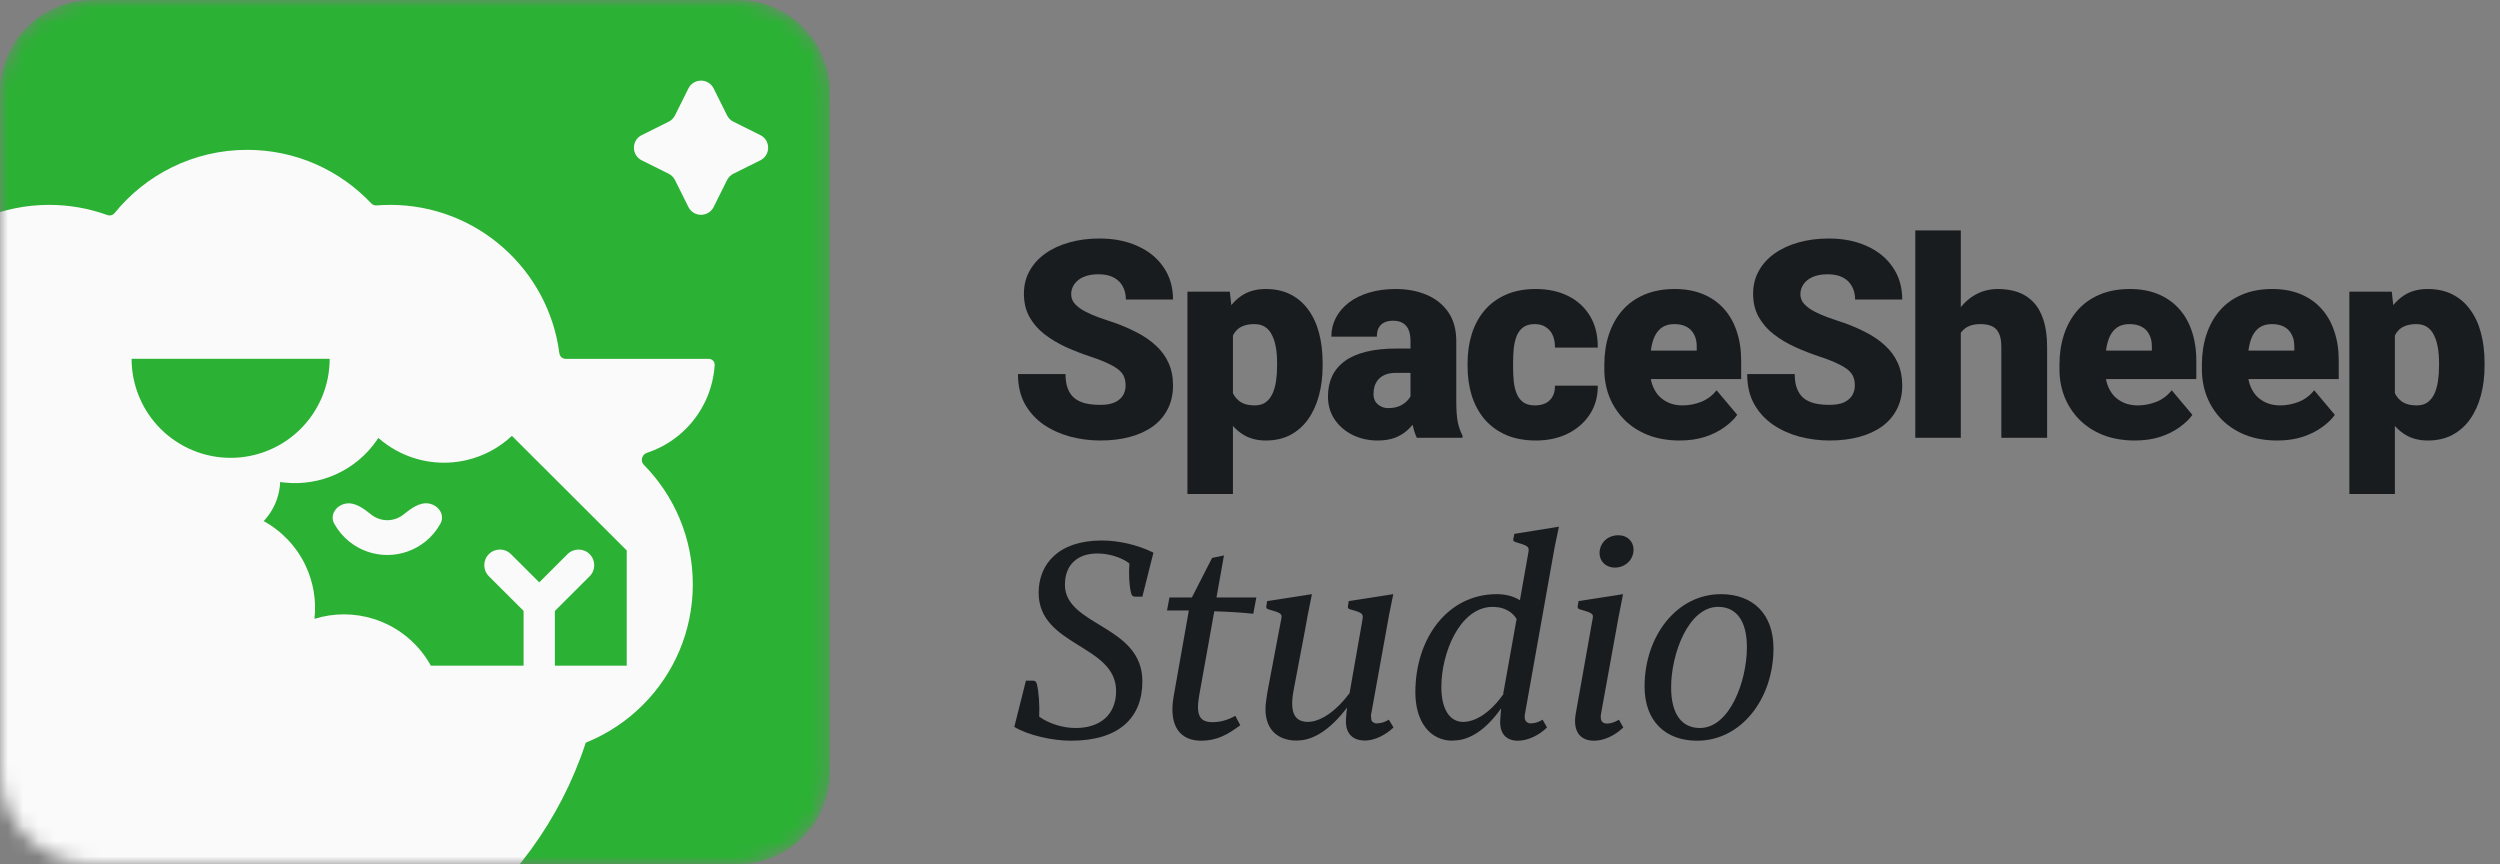 <svg width="162" height="56" viewBox="0 0 162 56" fill="none" xmlns="http://www.w3.org/2000/svg">
<rect x="0" y="0" width="162" height="56" fill="#808080" stroke="none"/>
<path d="M72.94 24.983C72.94 24.785 72.911 24.607 72.852 24.45C72.794 24.286 72.686 24.135 72.528 23.995C72.371 23.855 72.143 23.715 71.846 23.575C71.554 23.429 71.169 23.277 70.691 23.12C70.13 22.933 69.591 22.723 69.071 22.49C68.552 22.25 68.088 21.973 67.68 21.658C67.271 21.338 66.947 20.964 66.708 20.538C66.469 20.107 66.349 19.605 66.349 19.033C66.349 18.485 66.472 17.992 66.717 17.555C66.962 17.111 67.303 16.735 67.741 16.426C68.184 16.111 68.704 15.872 69.299 15.708C69.894 15.539 70.545 15.455 71.251 15.455C72.184 15.455 73.007 15.618 73.719 15.945C74.436 16.265 74.997 16.723 75.399 17.318C75.808 17.908 76.012 18.605 76.012 19.41H72.957C72.957 19.089 72.89 18.806 72.756 18.561C72.628 18.316 72.432 18.123 72.17 17.983C71.907 17.843 71.577 17.773 71.181 17.773C70.796 17.773 70.472 17.832 70.209 17.948C69.947 18.065 69.748 18.223 69.614 18.421C69.48 18.613 69.413 18.826 69.413 19.06C69.413 19.252 69.465 19.427 69.57 19.585C69.681 19.736 69.836 19.879 70.034 20.013C70.238 20.148 70.483 20.276 70.769 20.398C71.061 20.521 71.388 20.64 71.749 20.757C72.426 20.973 73.027 21.215 73.552 21.483C74.084 21.746 74.53 22.046 74.892 22.385C75.259 22.717 75.537 23.096 75.723 23.522C75.916 23.948 76.012 24.429 76.012 24.966C76.012 25.538 75.901 26.045 75.679 26.488C75.458 26.932 75.14 27.308 74.725 27.617C74.311 27.921 73.815 28.151 73.237 28.308C72.66 28.466 72.015 28.545 71.303 28.545C70.65 28.545 70.005 28.463 69.369 28.3C68.739 28.131 68.167 27.874 67.653 27.53C67.14 27.18 66.728 26.733 66.419 26.191C66.116 25.643 65.964 24.992 65.964 24.24H69.045C69.045 24.613 69.095 24.928 69.194 25.185C69.293 25.441 69.439 25.648 69.631 25.806C69.824 25.958 70.06 26.068 70.34 26.138C70.62 26.203 70.941 26.235 71.303 26.235C71.694 26.235 72.009 26.179 72.248 26.068C72.488 25.952 72.663 25.8 72.774 25.613C72.884 25.421 72.94 25.211 72.94 24.983Z" fill="#191C1F"/>
<path d="M79.894 20.722V32.01H76.945V18.902H79.693L79.894 20.722ZM85.706 23.522V23.706C85.706 24.394 85.627 25.033 85.47 25.622C85.312 26.211 85.079 26.725 84.769 27.162C84.46 27.6 84.075 27.941 83.614 28.186C83.159 28.425 82.631 28.545 82.03 28.545C81.464 28.545 80.977 28.419 80.568 28.168C80.16 27.918 79.818 27.57 79.544 27.127C79.27 26.684 79.048 26.176 78.879 25.605C78.71 25.033 78.576 24.429 78.476 23.793V23.557C78.576 22.875 78.71 22.242 78.879 21.658C79.048 21.069 79.27 20.556 79.544 20.118C79.818 19.681 80.157 19.34 80.559 19.095C80.968 18.85 81.455 18.727 82.021 18.727C82.622 18.727 83.15 18.841 83.605 19.068C84.066 19.296 84.451 19.623 84.761 20.048C85.076 20.468 85.312 20.973 85.47 21.562C85.627 22.151 85.706 22.805 85.706 23.522ZM82.756 23.706V23.522C82.756 23.155 82.73 22.819 82.678 22.516C82.625 22.207 82.54 21.938 82.424 21.711C82.313 21.483 82.164 21.308 81.977 21.186C81.791 21.063 81.56 21.002 81.286 21.002C80.971 21.002 80.705 21.052 80.49 21.151C80.279 21.244 80.11 21.39 79.982 21.588C79.859 21.781 79.772 22.023 79.719 22.315C79.673 22.601 79.652 22.936 79.658 23.321V24.038C79.646 24.482 79.69 24.873 79.789 25.211C79.888 25.543 80.061 25.803 80.306 25.99C80.551 26.176 80.883 26.27 81.303 26.27C81.584 26.27 81.817 26.206 82.004 26.077C82.19 25.943 82.339 25.759 82.45 25.526C82.561 25.287 82.64 25.013 82.686 24.703C82.733 24.394 82.756 24.062 82.756 23.706Z" fill="#191C1F"/>
<path d="M91.4 25.99V22.087C91.4 21.819 91.362 21.588 91.286 21.396C91.21 21.203 91.091 21.055 90.927 20.95C90.764 20.839 90.545 20.783 90.271 20.783C90.049 20.783 89.86 20.821 89.702 20.897C89.544 20.973 89.425 21.087 89.343 21.238C89.261 21.39 89.221 21.583 89.221 21.816H86.271C86.271 21.378 86.367 20.973 86.56 20.6C86.758 20.221 87.038 19.891 87.4 19.611C87.768 19.331 88.205 19.115 88.713 18.963C89.227 18.806 89.798 18.727 90.428 18.727C91.181 18.727 91.852 18.853 92.442 19.103C93.037 19.354 93.507 19.73 93.851 20.232C94.195 20.728 94.367 21.352 94.367 22.105V25.981C94.367 26.599 94.402 27.069 94.472 27.39C94.542 27.705 94.641 27.982 94.77 28.221V28.37H91.811C91.671 28.078 91.566 27.722 91.496 27.302C91.432 26.876 91.4 26.439 91.4 25.99ZM91.759 22.586L91.776 24.161H90.472C90.198 24.161 89.965 24.199 89.772 24.275C89.585 24.351 89.434 24.456 89.317 24.59C89.206 24.718 89.124 24.864 89.072 25.027C89.025 25.191 89.002 25.363 89.002 25.543C89.002 25.718 89.043 25.876 89.124 26.016C89.212 26.15 89.329 26.255 89.475 26.331C89.62 26.407 89.784 26.445 89.965 26.445C90.291 26.445 90.569 26.383 90.796 26.261C91.029 26.133 91.207 25.978 91.33 25.797C91.453 25.616 91.514 25.447 91.514 25.29L92.162 26.497C92.045 26.73 91.911 26.967 91.759 27.206C91.613 27.445 91.429 27.667 91.207 27.871C90.992 28.069 90.726 28.233 90.411 28.361C90.096 28.483 89.714 28.545 89.264 28.545C88.681 28.545 88.144 28.425 87.654 28.186C87.17 27.947 86.782 27.614 86.49 27.188C86.198 26.757 86.052 26.261 86.052 25.701C86.052 25.211 86.14 24.773 86.315 24.388C86.496 24.003 86.767 23.677 87.129 23.408C87.491 23.14 87.951 22.936 88.512 22.796C89.072 22.656 89.731 22.586 90.49 22.586H91.759Z" fill="#191C1F"/>
<path d="M99.466 26.27C99.74 26.27 99.974 26.22 100.166 26.121C100.365 26.016 100.513 25.87 100.613 25.683C100.718 25.491 100.767 25.261 100.761 24.992H103.536C103.542 25.704 103.367 26.328 103.011 26.865C102.661 27.395 102.182 27.81 101.575 28.107C100.974 28.399 100.295 28.545 99.536 28.545C98.795 28.545 98.147 28.425 97.593 28.186C97.039 27.941 96.575 27.603 96.201 27.171C95.834 26.733 95.557 26.223 95.37 25.64C95.189 25.056 95.099 24.423 95.099 23.741V23.54C95.099 22.857 95.189 22.224 95.37 21.641C95.557 21.052 95.834 20.541 96.201 20.11C96.575 19.672 97.036 19.334 97.584 19.095C98.139 18.85 98.783 18.727 99.519 18.727C100.306 18.727 101.001 18.876 101.602 19.173C102.209 19.471 102.684 19.903 103.028 20.468C103.373 21.034 103.542 21.72 103.536 22.525H100.761C100.767 22.239 100.724 21.982 100.63 21.755C100.537 21.527 100.391 21.346 100.193 21.212C100 21.072 99.752 21.002 99.449 21.002C99.145 21.002 98.9 21.069 98.713 21.203C98.527 21.338 98.384 21.524 98.284 21.763C98.191 21.997 98.127 22.265 98.092 22.568C98.063 22.872 98.048 23.195 98.048 23.54V23.741C98.048 24.091 98.063 24.421 98.092 24.73C98.127 25.033 98.194 25.301 98.293 25.535C98.392 25.762 98.535 25.943 98.722 26.077C98.909 26.206 99.157 26.27 99.466 26.27Z" fill="#191C1F"/>
<path d="M108.845 28.545C108.075 28.545 107.386 28.425 106.779 28.186C106.172 27.941 105.659 27.605 105.239 27.18C104.825 26.754 104.507 26.264 104.285 25.71C104.069 25.155 103.961 24.569 103.961 23.951V23.618C103.961 22.924 104.057 22.283 104.25 21.693C104.442 21.098 104.728 20.579 105.108 20.136C105.487 19.693 105.962 19.348 106.534 19.103C107.106 18.853 107.771 18.727 108.53 18.727C109.201 18.727 109.802 18.835 110.333 19.051C110.864 19.267 111.313 19.576 111.681 19.978C112.054 20.381 112.337 20.868 112.53 21.44C112.728 22.011 112.827 22.653 112.827 23.365V24.563H105.09V22.717H109.948V22.49C109.954 22.175 109.898 21.906 109.781 21.685C109.671 21.463 109.507 21.294 109.291 21.177C109.075 21.061 108.813 21.002 108.504 21.002C108.183 21.002 107.917 21.072 107.707 21.212C107.503 21.352 107.342 21.545 107.226 21.79C107.115 22.029 107.036 22.306 106.989 22.621C106.943 22.936 106.919 23.268 106.919 23.618V23.951C106.919 24.301 106.966 24.619 107.059 24.905C107.159 25.191 107.299 25.436 107.48 25.64C107.666 25.838 107.888 25.993 108.145 26.103C108.407 26.214 108.705 26.27 109.037 26.27C109.44 26.27 109.837 26.194 110.228 26.042C110.619 25.89 110.954 25.64 111.234 25.29L112.574 26.882C112.381 27.156 112.107 27.422 111.751 27.678C111.401 27.935 110.981 28.145 110.49 28.308C110 28.466 109.452 28.545 108.845 28.545Z" fill="#191C1F"/>
<path d="M120.193 24.983C120.193 24.785 120.164 24.607 120.106 24.45C120.047 24.286 119.939 24.135 119.782 23.995C119.624 23.855 119.397 23.715 119.099 23.575C118.807 23.429 118.422 23.277 117.944 23.12C117.384 22.933 116.844 22.723 116.325 22.49C115.805 22.25 115.341 21.973 114.933 21.658C114.524 21.338 114.201 20.964 113.961 20.538C113.722 20.107 113.602 19.605 113.602 19.033C113.602 18.485 113.725 17.992 113.97 17.555C114.215 17.111 114.557 16.735 114.994 16.426C115.438 16.111 115.957 15.872 116.552 15.708C117.147 15.539 117.798 15.455 118.504 15.455C119.438 15.455 120.26 15.618 120.972 15.945C121.69 16.265 122.25 16.723 122.653 17.318C123.061 17.908 123.265 18.605 123.265 19.41H120.211C120.211 19.089 120.144 18.806 120.009 18.561C119.881 18.316 119.686 18.123 119.423 17.983C119.16 17.843 118.831 17.773 118.434 17.773C118.049 17.773 117.725 17.832 117.462 17.948C117.2 18.065 117.001 18.223 116.867 18.421C116.733 18.613 116.666 18.826 116.666 19.06C116.666 19.252 116.718 19.427 116.823 19.585C116.934 19.736 117.089 19.879 117.287 20.013C117.492 20.148 117.737 20.276 118.023 20.398C118.314 20.521 118.641 20.64 119.003 20.757C119.68 20.973 120.281 21.215 120.806 21.483C121.337 21.746 121.783 22.046 122.145 22.385C122.513 22.717 122.79 23.096 122.976 23.522C123.169 23.948 123.265 24.429 123.265 24.966C123.265 25.538 123.154 26.045 122.933 26.488C122.711 26.932 122.393 27.308 121.979 27.617C121.564 27.921 121.068 28.151 120.491 28.308C119.913 28.466 119.268 28.545 118.556 28.545C117.903 28.545 117.258 28.463 116.622 28.3C115.992 28.131 115.42 27.874 114.907 27.53C114.393 27.18 113.982 26.733 113.673 26.191C113.369 25.643 113.217 24.992 113.217 24.24H116.298C116.298 24.613 116.348 24.928 116.447 25.185C116.546 25.441 116.692 25.648 116.885 25.806C117.077 25.958 117.314 26.068 117.594 26.138C117.874 26.203 118.195 26.235 118.556 26.235C118.947 26.235 119.262 26.179 119.502 26.068C119.741 25.952 119.916 25.8 120.027 25.613C120.138 25.421 120.193 25.211 120.193 24.983Z" fill="#191C1F"/>
<path d="M127.06 14.93V28.37H124.11V14.93H127.06ZM126.71 23.312L126.019 23.33C126.019 22.665 126.1 22.052 126.264 21.492C126.427 20.932 126.66 20.445 126.964 20.031C127.267 19.617 127.632 19.296 128.058 19.068C128.484 18.841 128.956 18.727 129.476 18.727C129.943 18.727 130.369 18.794 130.754 18.928C131.145 19.063 131.48 19.278 131.76 19.576C132.046 19.873 132.265 20.261 132.417 20.74C132.574 21.218 132.653 21.801 132.653 22.49V28.37H129.686V22.472C129.686 22.087 129.63 21.79 129.52 21.58C129.415 21.364 129.263 21.215 129.064 21.133C128.866 21.046 128.624 21.002 128.338 21.002C127.994 21.002 127.714 21.061 127.498 21.177C127.282 21.294 127.115 21.457 126.999 21.667C126.888 21.871 126.812 22.113 126.771 22.393C126.73 22.673 126.71 22.98 126.71 23.312Z" fill="#191C1F"/>
<path d="M138.338 28.545C137.568 28.545 136.879 28.425 136.273 28.186C135.666 27.941 135.152 27.605 134.732 27.18C134.318 26.754 134 26.264 133.778 25.71C133.562 25.155 133.454 24.569 133.454 23.951V23.618C133.454 22.924 133.551 22.283 133.743 21.693C133.936 21.098 134.222 20.579 134.601 20.136C134.98 19.693 135.456 19.348 136.028 19.103C136.599 18.853 137.265 18.727 138.023 18.727C138.694 18.727 139.295 18.835 139.826 19.051C140.357 19.267 140.806 19.576 141.174 19.978C141.548 20.381 141.831 20.868 142.023 21.44C142.221 22.011 142.321 22.653 142.321 23.365V24.563H134.583V22.717H139.441V22.49C139.447 22.175 139.391 21.906 139.275 21.685C139.164 21.463 139.001 21.294 138.785 21.177C138.569 21.061 138.306 21.002 137.997 21.002C137.676 21.002 137.41 21.072 137.2 21.212C136.996 21.352 136.836 21.545 136.719 21.79C136.608 22.029 136.529 22.306 136.483 22.621C136.436 22.936 136.413 23.268 136.413 23.618V23.951C136.413 24.301 136.459 24.619 136.553 24.905C136.652 25.191 136.792 25.436 136.973 25.64C137.16 25.838 137.381 25.993 137.638 26.103C137.901 26.214 138.198 26.27 138.531 26.27C138.933 26.27 139.33 26.194 139.721 26.042C140.112 25.89 140.448 25.64 140.728 25.29L142.067 26.882C141.874 27.156 141.6 27.422 141.244 27.678C140.894 27.935 140.474 28.145 139.984 28.308C139.494 28.466 138.945 28.545 138.338 28.545Z" fill="#191C1F"/>
<path d="M147.568 28.545C146.798 28.545 146.11 28.425 145.503 28.186C144.896 27.941 144.382 27.605 143.962 27.18C143.548 26.754 143.23 26.264 143.008 25.71C142.792 25.155 142.684 24.569 142.684 23.951V23.618C142.684 22.924 142.781 22.283 142.973 21.693C143.166 21.098 143.452 20.579 143.831 20.136C144.21 19.693 144.686 19.348 145.258 19.103C145.83 18.853 146.495 18.727 147.253 18.727C147.924 18.727 148.525 18.835 149.056 19.051C149.587 19.267 150.037 19.576 150.404 19.978C150.778 20.381 151.061 20.868 151.253 21.44C151.452 22.011 151.551 22.653 151.551 23.365V24.563H143.814V22.717H148.671V22.49C148.677 22.175 148.622 21.906 148.505 21.685C148.394 21.463 148.231 21.294 148.015 21.177C147.799 21.061 147.536 21.002 147.227 21.002C146.906 21.002 146.641 21.072 146.431 21.212C146.226 21.352 146.066 21.545 145.949 21.79C145.838 22.029 145.759 22.306 145.713 22.621C145.666 22.936 145.643 23.268 145.643 23.618V23.951C145.643 24.301 145.689 24.619 145.783 24.905C145.882 25.191 146.022 25.436 146.203 25.64C146.39 25.838 146.611 25.993 146.868 26.103C147.131 26.214 147.428 26.27 147.761 26.27C148.164 26.27 148.56 26.194 148.951 26.042C149.342 25.89 149.678 25.64 149.958 25.29L151.297 26.882C151.104 27.156 150.83 27.422 150.474 27.678C150.124 27.935 149.704 28.145 149.214 28.308C148.724 28.466 148.175 28.545 147.568 28.545Z" fill="#191C1F"/>
<path d="M155.188 20.722V32.01H152.238V18.902H154.987L155.188 20.722ZM161 23.522V23.706C161 24.394 160.921 25.033 160.763 25.622C160.606 26.211 160.372 26.725 160.063 27.162C159.754 27.6 159.369 27.941 158.908 28.186C158.453 28.425 157.925 28.545 157.324 28.545C156.758 28.545 156.27 28.419 155.862 28.168C155.453 27.918 155.112 27.57 154.838 27.127C154.564 26.684 154.342 26.176 154.173 25.605C154.003 25.033 153.869 24.429 153.77 23.793V23.557C153.869 22.875 154.003 22.242 154.173 21.658C154.342 21.069 154.564 20.556 154.838 20.118C155.112 19.681 155.451 19.34 155.853 19.095C156.262 18.85 156.749 18.727 157.315 18.727C157.916 18.727 158.444 18.841 158.899 19.068C159.36 19.296 159.745 19.623 160.054 20.048C160.369 20.468 160.606 20.973 160.763 21.562C160.921 22.151 161 22.805 161 23.522ZM158.05 23.706V23.522C158.05 23.155 158.024 22.819 157.971 22.516C157.919 22.207 157.834 21.938 157.717 21.711C157.607 21.483 157.458 21.308 157.271 21.186C157.084 21.063 156.854 21.002 156.58 21.002C156.265 21.002 155.999 21.052 155.783 21.151C155.573 21.244 155.404 21.39 155.275 21.588C155.153 21.781 155.065 22.023 155.013 22.315C154.966 22.601 154.946 22.936 154.952 23.321V24.038C154.94 24.482 154.984 24.873 155.083 25.211C155.182 25.543 155.354 25.803 155.599 25.99C155.844 26.176 156.177 26.27 156.597 26.27C156.877 26.27 157.111 26.206 157.297 26.077C157.484 25.943 157.633 25.759 157.744 25.526C157.855 25.287 157.933 25.013 157.98 24.703C158.027 24.394 158.05 24.062 158.05 23.706Z" fill="#191C1F"/>
<path d="M74.026 44.145C74.026 46.511 72.52 47.998 69.401 47.998C68.182 47.998 66.605 47.64 65.727 47.102L66.479 44.109H66.963C67.089 44.109 67.161 44.181 67.196 44.36C67.304 44.79 67.376 45.651 67.34 46.439C67.967 46.887 68.846 47.174 69.706 47.174C71.266 47.174 72.323 46.331 72.323 44.773C72.323 41.762 67.304 41.887 67.304 38.411C67.304 36.565 68.577 35.024 71.391 35.024C72.466 35.024 73.703 35.293 74.743 35.812L74.026 38.662H73.56C73.399 38.662 73.327 38.59 73.291 38.411C73.183 37.999 73.13 37.264 73.183 36.511C72.646 36.099 71.839 35.866 71.104 35.866C69.814 35.866 69.007 36.601 69.007 37.891C69.007 40.579 74.026 40.49 74.026 44.145Z" fill="#191C1F"/>
<path d="M80.371 46.995C79.528 47.622 78.829 47.998 77.844 47.998C76.517 47.998 75.71 47.12 76.051 45.131L77.037 39.558H75.621L75.782 38.715H77.234L78.543 36.153L79.313 35.992L78.829 38.715H81.411L81.213 39.773C80.604 39.701 79.779 39.647 78.686 39.611L77.7 45.113C77.503 46.278 77.7 46.797 78.561 46.797C79.044 46.797 79.546 46.672 80.048 46.385L80.371 46.995Z" fill="#191C1F"/>
<path d="M90.302 47.138C89.836 47.586 89.173 47.944 88.582 47.98C88.42 47.998 88.277 47.98 88.151 47.962C87.506 47.855 87.165 47.371 87.219 46.582C87.237 46.331 87.255 46.099 87.291 45.848C86.198 47.299 85.104 47.944 84.172 47.98C84.046 47.998 83.903 47.98 83.778 47.98C82.559 47.873 81.788 46.995 82.057 45.328C82.093 45.077 82.128 44.808 82.182 44.557L83.025 40.113C83.096 39.773 83.025 39.719 82.2 39.486C82.093 39.45 82.039 39.414 82.057 39.289L82.111 38.949L85.014 38.501L84.746 39.827L84.548 40.92L83.831 44.701C83.562 46.117 83.849 46.779 84.763 46.779C84.835 46.779 84.889 46.762 84.961 46.762C85.642 46.672 86.538 46.134 87.452 44.916L88.295 40.113C88.349 39.773 88.277 39.701 87.488 39.486C87.38 39.45 87.327 39.414 87.345 39.289L87.398 38.949L90.284 38.501L90.016 39.827L88.868 46.188C88.832 46.314 88.832 46.403 88.85 46.493C88.85 46.654 88.886 46.779 89.012 46.815C89.066 46.869 89.173 46.887 89.281 46.869C89.532 46.869 89.782 46.762 89.998 46.636L90.302 47.138Z" fill="#191C1F"/>
<path d="M100.247 47.138C99.763 47.622 99.028 47.998 98.365 47.998C97.576 47.998 97.146 47.514 97.218 46.6C97.236 46.385 97.254 46.134 97.272 45.901C96.268 47.335 95.21 47.944 94.296 47.98C94.153 47.998 93.991 47.998 93.83 47.98C92.45 47.801 91.715 46.529 91.715 44.862C91.715 41.332 93.83 38.501 96.985 38.501C97.54 38.501 98.06 38.626 98.49 38.895L99.046 35.759C99.1 35.418 99.01 35.364 98.222 35.132C98.096 35.078 98.042 35.06 98.06 34.934L98.132 34.594L101.018 34.128L100.749 35.418L100.534 36.619L98.831 46.188C98.759 46.511 98.813 46.726 98.975 46.815C99.046 46.869 99.136 46.887 99.243 46.869C99.512 46.869 99.745 46.762 99.96 46.636L100.247 47.138ZM93.4 44.522C93.4 45.955 93.938 46.779 94.816 46.779C95.533 46.779 96.501 46.278 97.415 44.987V44.916L98.275 40.113C98.025 39.683 97.594 39.45 97.146 39.361C96.985 39.343 96.823 39.325 96.662 39.325C94.583 39.397 93.4 42.3 93.4 44.522Z" fill="#191C1F"/>
<path d="M104.636 36.78C104.062 36.78 103.65 36.368 103.65 35.848C103.65 35.203 104.152 34.684 104.869 34.684C105.461 34.684 105.855 35.096 105.855 35.615C105.855 36.278 105.317 36.78 104.636 36.78ZM105.192 47.138C104.672 47.64 103.973 47.998 103.292 47.998C102.36 47.998 101.911 47.353 102.109 46.242L103.202 40.095C103.274 39.773 103.184 39.719 102.378 39.486C102.27 39.45 102.216 39.414 102.234 39.289L102.288 38.949L105.174 38.501L104.869 40.059L103.758 46.188C103.668 46.636 103.776 46.887 104.134 46.887C104.403 46.887 104.672 46.779 104.905 46.636L105.192 47.138Z" fill="#191C1F"/>
<path d="M114.921 42.013C114.921 45.274 112.842 47.998 109.974 47.998C107.895 47.998 106.568 46.708 106.568 44.486C106.568 41.224 108.647 38.501 111.515 38.501C113.595 38.501 114.921 39.791 114.921 42.013ZM113.2 41.941C113.2 40.185 112.483 39.325 111.336 39.325C109.418 39.325 108.289 42.353 108.289 44.539C108.289 46.314 109.006 47.174 110.153 47.174C112.089 47.174 113.2 44.127 113.2 41.941Z" fill="#191C1F"/>
<mask id="mask0_600_4116" style="mask-type:alpha" maskUnits="userSpaceOnUse" x="0" y="0" width="54" height="56">
<path d="M0 5.973C0 2.674 2.675 0 5.975 0H47.801C51.101 0 53.776 2.674 53.776 5.973V50.027C53.776 53.326 51.101 56 47.801 56H5.975C2.675 56 0 53.326 0 50.027V5.973Z" fill="#2BB134"/>
</mask>
<g mask="url(#mask0_600_4116)">
<path d="M0 5.973C0 2.674 2.675 0 5.975 0H47.801C51.101 0 53.776 2.674 53.776 5.973V50.027C53.776 53.326 51.101 56 47.801 56H5.975C2.675 56 0 53.326 0 50.027V5.973Z" fill="#2BB134"/>
<path fill-rule="evenodd" clip-rule="evenodd" d="M17.512 65.096C16.439 65.237 15.345 65.309 14.234 65.309C13.431 65.309 12.637 65.272 11.854 65.197V67.666C11.854 68.968 10.799 70.023 9.497 70.023C8.196 70.023 7.141 68.968 7.141 67.666V64.287C-3.187 61.232 -10.723 51.675 -10.723 40.36C-10.723 26.581 0.451 15.41 14.234 15.41C28.017 15.41 39.191 26.581 39.191 40.36C39.191 51.345 32.089 60.672 22.225 64.003V67.666C22.225 68.968 21.17 70.023 19.868 70.023C18.567 70.023 17.512 68.968 17.512 67.666V65.096Z" fill="#FAFAFA"/>
<path fill-rule="evenodd" clip-rule="evenodd" d="M16.017 9.71C19.187 9.71 22.045 11.044 24.061 13.182C24.147 13.274 24.271 13.321 24.397 13.311C24.69 13.288 24.987 13.276 25.287 13.276C30.905 13.276 35.544 17.466 36.247 22.891C36.273 23.096 36.445 23.253 36.651 23.253H39.906H45.923C46.144 23.253 46.325 23.432 46.311 23.653C46.267 24.358 46.106 25.053 45.835 25.708C45.512 26.486 45.039 27.194 44.444 27.789C43.848 28.385 43.14 28.858 42.362 29.18C42.213 29.241 42.063 29.297 41.911 29.347C41.595 29.451 41.481 29.877 41.715 30.114C43.681 32.108 44.894 34.847 44.894 37.868C44.894 43.97 39.945 48.917 33.841 48.917C33.333 48.917 32.832 48.883 32.342 48.816C32.224 48.8 32.104 48.836 32.014 48.914C30.077 50.585 27.554 51.596 24.794 51.596C22.232 51.596 19.872 50.724 17.997 49.26C17.815 49.118 17.55 49.149 17.406 49.33C15.381 51.863 12.264 53.486 8.767 53.486C4.797 53.486 1.315 51.393 -0.634 48.25C-0.742 48.075 -0.962 48.004 -1.153 48.083C-2.453 48.62 -3.879 48.917 -5.373 48.917C-11.477 48.917 -16.426 43.97 -16.426 37.868C-16.426 32.651 -12.809 28.278 -7.945 27.119C-7.722 27.066 -7.581 26.844 -7.629 26.62C-7.785 25.879 -7.867 25.112 -7.867 24.325C-7.867 18.223 -2.919 13.276 3.185 13.276C4.51 13.276 5.781 13.509 6.958 13.936C7.126 13.997 7.315 13.945 7.427 13.806C9.454 11.308 12.549 9.71 16.017 9.71Z" fill="#FAFAFA"/>
<path fill-rule="evenodd" clip-rule="evenodd" d="M40.612 35.667V43.134H35.956V39.591L38.21 37.34C38.606 36.945 38.606 36.304 38.21 35.908C37.814 35.513 37.172 35.513 36.776 35.908L34.944 37.737L33.111 35.908C32.715 35.512 32.074 35.512 31.678 35.908C31.282 36.303 31.282 36.944 31.678 37.339L33.928 39.586V43.134H27.918C27.878 43.062 27.836 42.989 27.793 42.918C26.986 41.579 25.717 40.581 24.225 40.109C22.968 39.712 21.625 39.712 20.377 40.1C20.509 38.919 20.31 37.718 19.794 36.634C19.213 35.415 18.264 34.413 17.086 33.767C17.19 33.657 17.288 33.541 17.379 33.419C17.856 32.782 18.125 32.019 18.157 31.233C18.252 31.247 18.346 31.26 18.442 31.27C19.59 31.392 20.75 31.203 21.8 30.723C22.849 30.243 23.75 29.489 24.408 28.541C24.445 28.487 24.482 28.433 24.517 28.378C24.87 28.689 25.259 28.962 25.678 29.192C27.071 29.956 28.699 30.177 30.247 29.812C31.35 29.552 32.357 29.008 33.172 28.243L40.612 35.667ZM28.542 33.928C28.842 33.382 28.442 32.769 27.833 32.636C27.223 32.504 26.632 32.949 26.146 33.34C25.85 33.578 25.48 33.709 25.1 33.709C24.719 33.709 24.349 33.579 24.052 33.341C23.567 32.951 22.974 32.507 22.365 32.64C21.756 32.773 21.357 33.387 21.658 33.933C21.903 34.378 22.235 34.775 22.637 35.098C23.336 35.659 24.205 35.964 25.101 35.963C25.997 35.963 26.866 35.656 27.564 35.095C27.966 34.771 28.297 34.374 28.542 33.928Z" fill="#2BB134"/>
<path d="M21.362 23.252C21.362 24.095 21.196 24.929 20.874 25.707C20.551 26.486 20.079 27.193 19.483 27.789C18.887 28.384 18.179 28.857 17.401 29.179C16.622 29.502 15.788 29.668 14.945 29.668C14.102 29.668 13.268 29.502 12.489 29.179C11.71 28.857 11.003 28.384 10.407 27.789C9.811 27.193 9.338 26.486 9.016 25.707C8.693 24.929 8.527 24.095 8.527 23.252L14.945 23.252H21.362Z" fill="#2BB134"/>
<path d="M44.608 5.732C44.944 5.056 45.908 5.056 46.245 5.732L47.113 7.475C47.202 7.653 47.346 7.797 47.524 7.886L49.268 8.754C49.944 9.09 49.944 10.054 49.268 10.39L47.524 11.258C47.346 11.347 47.202 11.491 47.113 11.669L46.245 13.412C45.908 14.088 44.944 14.088 44.608 13.412L43.74 11.669C43.651 11.491 43.507 11.347 43.329 11.258L41.585 10.39C40.909 10.054 40.909 9.09 41.585 8.754L43.329 7.886C43.507 7.797 43.651 7.653 43.74 7.475L44.608 5.732Z" fill="#FAFAFA"/>
</g>
</svg>
